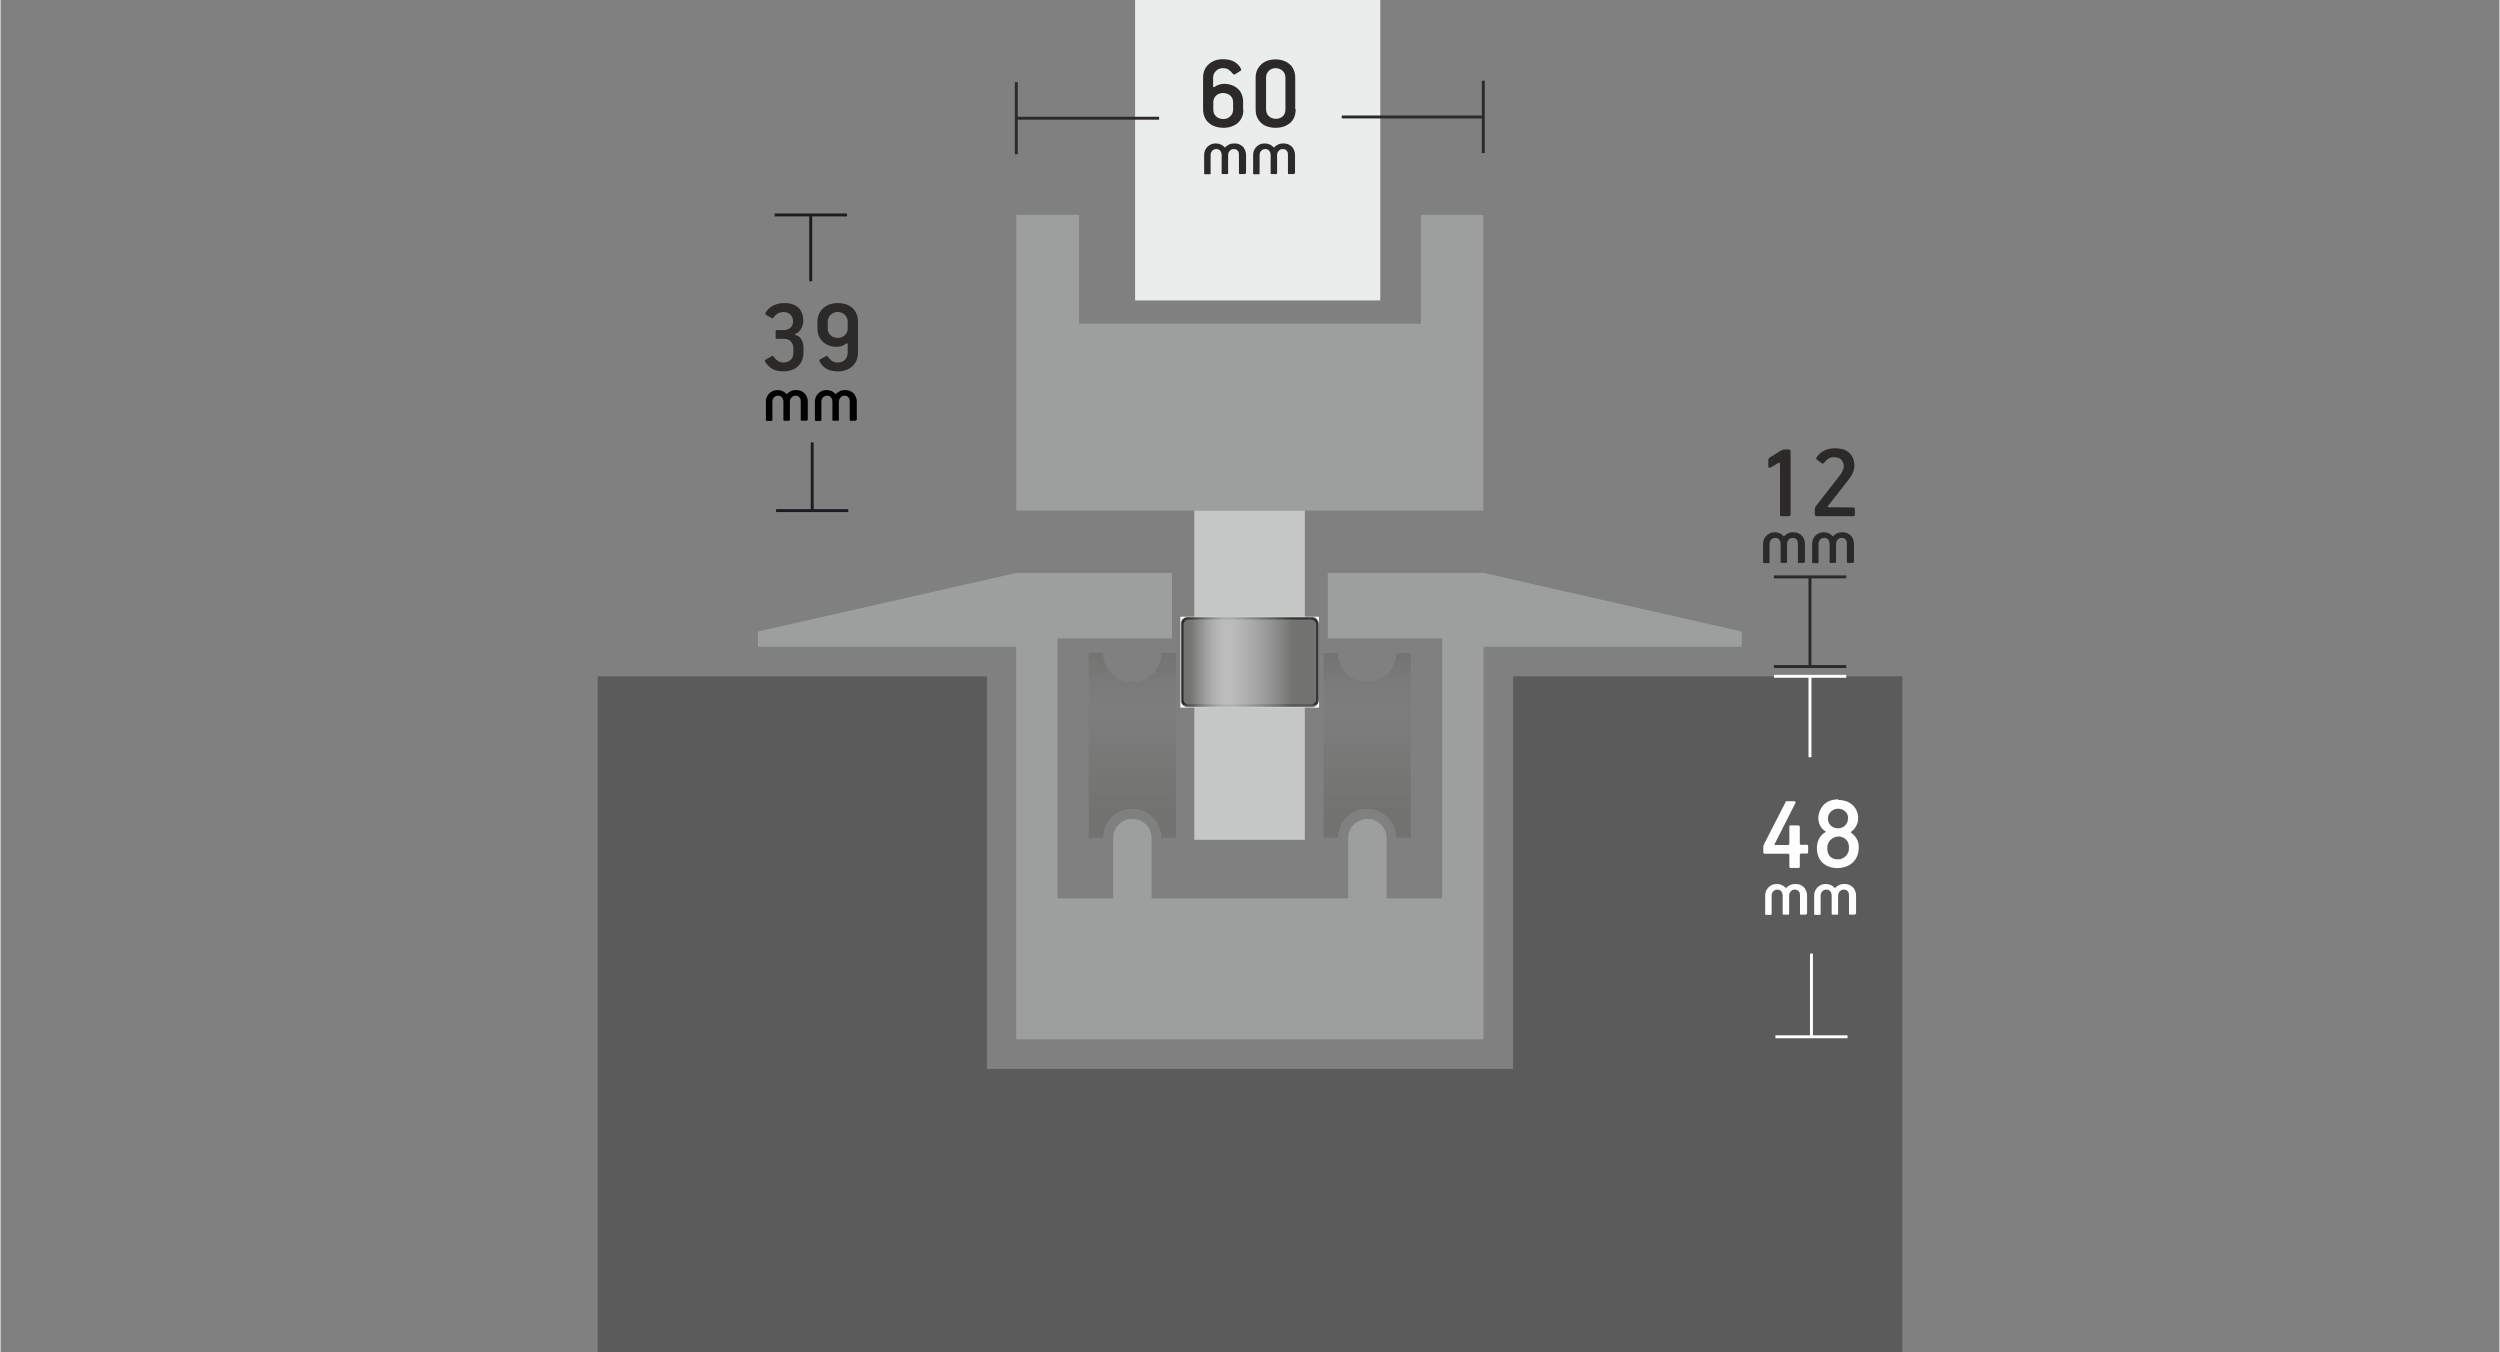 <?xml version="1.0" encoding="UTF-8"?>
<!DOCTYPE svg PUBLIC "-//W3C//DTD SVG 1.1//EN" "http://www.w3.org/Graphics/SVG/1.1/DTD/svg11.dtd">
<!-- Creator: CorelDRAW -->
<svg xmlns="http://www.w3.org/2000/svg" xml:space="preserve" width="758px" height="410px" version="1.1" style="shape-rendering:geometricPrecision; text-rendering:geometricPrecision; image-rendering:optimizeQuality; fill-rule:evenodd; clip-rule:evenodd"
viewBox="0 0 758 410.18"
 xmlns:xlink="http://www.w3.org/1999/xlink"
 xmlns:xodm="http://www.corel.com/coreldraw/odm/2003">
 <rect x="0" y="0" width="758" height="410.18" fill="#808080" stroke="none"/>
 <defs>
  <style type="text/css">
   <![CDATA[
    .str2 {stroke:#1F1C21;stroke-width:0.89;stroke-miterlimit:2.613}
    .str0 {stroke:#2B2A29;stroke-width:0.89;stroke-miterlimit:2.613}
    .str1 {stroke:#FEFEFE;stroke-width:0.89;stroke-miterlimit:2.613}
    .fil0 {fill:none}
    .fil9 {fill:none;fill-rule:nonzero}
    .fil1 {fill:#5B5B5B}
    .fil4 {fill:#727271}
    .fil3 {fill:#9D9E9E}
    .fil5 {fill:#C5C6C6}
    .fil2 {fill:#EBECEC}
    .fil12 {fill:#2B2A29;fill-rule:nonzero}
    .fil11 {fill:black;fill-rule:nonzero}
    .fil8 {fill:#2B2A29;fill-rule:nonzero}
    .fil10 {fill:#FEFEFE;fill-rule:nonzero}
    .fil7 {fill:url(#id16)}
    .fil6 {fill:url(#id17)}
   ]]>
  </style>
    <clipPath id="id0">
     <path d="M356.55 198.07l-4.49 0c0,4.87 -3.92,8.79 -8.79,8.79 -4.87,0 -8.79,-3.92 -8.79,-8.79l-4.49 0 0 56.09 4.49 0c0,-4.87 3.92,-8.79 8.79,-8.79 4.87,0 8.79,3.92 8.79,8.79l4.49 0 0 -56.09z"/>
    </clipPath>
      <mask id="id1">
  <linearGradient id="id2" gradientUnits="userSpaceOnUse" x1="341.64" y1="246.37" x2="341.64" y2="208.94">
   <stop offset="0" style="stop-opacity:1; stop-color:white"/>
   <stop offset="1" style="stop-opacity:0; stop-color:white"/>
  </linearGradient>
       <rect style="fill:url(#id2)" x="327.72" y="194.02" width="30.98" height="65.9"/>
      </mask>
      <mask id="id3">
  <linearGradient id="id4" gradientUnits="userSpaceOnUse" x1="341.64" y1="196.4" x2="341.64" y2="215.11">
   <stop offset="0" style="stop-opacity:1; stop-color:white"/>
   <stop offset="1" style="stop-opacity:0; stop-color:white"/>
  </linearGradient>
       <rect style="fill:url(#id4)" x="327.72" y="193.96" width="30.98" height="65.89"/>
      </mask>
    <clipPath id="id5">
     <path d="M427.82 198.07l-4.49 0c0,4.87 -3.92,8.79 -8.79,8.79 -4.87,0 -8.79,-3.92 -8.79,-8.79l-4.49 0 0 56.09 4.49 0c0,-4.87 3.92,-8.79 8.79,-8.79 4.87,0 8.79,3.92 8.79,8.79l4.49 0 0 -56.09z"/>
    </clipPath>
      <mask id="id6">
  <linearGradient id="id7" gradientUnits="userSpaceOnUse" x1="417.39" y1="246.37" x2="417.39" y2="208.94">
   <stop offset="0" style="stop-opacity:1; stop-color:white"/>
   <stop offset="1" style="stop-opacity:0; stop-color:white"/>
  </linearGradient>
       <rect style="fill:url(#id7)" x="398.99" y="194.02" width="30.98" height="65.9"/>
      </mask>
      <mask id="id8">
  <linearGradient id="id9" gradientUnits="userSpaceOnUse" x1="417.39" y1="196.4" x2="417.39" y2="215.11">
   <stop offset="0" style="stop-opacity:1; stop-color:white"/>
   <stop offset="1" style="stop-opacity:0; stop-color:white"/>
  </linearGradient>
       <rect style="fill:url(#id9)" x="398.99" y="193.96" width="30.98" height="65.89"/>
      </mask>
     <clipPath id="id10">
      <path d="M357.88 214.64l42.05 0 0 -27.57 -42.05 0 0 27.57z"/>
     </clipPath>
       <mask id="id11">
  <linearGradient id="id12" gradientUnits="userSpaceOnUse" x1="391.82" y1="196.18" x2="367.1" y2="196.18">
   <stop offset="0" style="stop-opacity:1; stop-color:white"/>
   <stop offset="1" style="stop-opacity:0; stop-color:white"/>
  </linearGradient>
        <rect style="fill:url(#id12)" x="357.94" y="187.07" width="41.99" height="27.5"/>
       </mask>
     <clipPath id="id13">
      <path d="M357.88 214.64l42.05 0 0 -27.57 -42.05 0 0 27.57z"/>
     </clipPath>
       <mask id="id14">
  <linearGradient id="id15" gradientUnits="userSpaceOnUse" x1="360.92" y1="196.18" x2="373.28" y2="196.18">
   <stop offset="0" style="stop-opacity:1; stop-color:white"/>
   <stop offset="1" style="stop-opacity:0; stop-color:white"/>
  </linearGradient>
        <rect style="fill:url(#id15)" x="357.94" y="187.07" width="41.99" height="27.5"/>
       </mask>
  <linearGradient id="id16" gradientUnits="userSpaceOnUse" x1="360.47" y1="196.05" x2="373.12" y2="196.05">
   <stop offset="0" style="stop-opacity:1; stop-color:white"/>
   <stop offset="1" style="stop-opacity:0; stop-color:white"/>
  </linearGradient>
  <linearGradient id="id17" gradientUnits="userSpaceOnUse" xlink:href="#id16" x1="392.09" y1="196.05" x2="366.8" y2="196.05">
  </linearGradient>
 </defs>
 <g id="LAYER_x0020_2">
  <rect class="fil0" y="1.96" width="758" height="406.26"/>
 </g>
 <g id="Layer_x0020_1">
  <polygon class="fil1" points="458.81,205.15 576.88,205.15 576.88,291.6 576.88,324.23 576.88,410.18 458.81,410.18 299.19,410.18 181.12,410.18 181.12,324.23 181.12,291.6 181.12,205.15 299.19,205.15 299.19,324.23 458.81,324.23 "/>
  <g id="_214423296">
   <rect class="fil2" x="344.15" width="74.37" height="91.13"/>
   <polygon class="fil3" points="308.11,65.2 327.14,65.2 327.14,98.21 430.86,98.21 430.86,65.2 449.77,65.2 449.77,154.88 402.53,154.88 355.28,154.88 308.11,154.88 "/>
   <g>
   </g>
   <g>
   </g>
   <g style="clip-path:url(#id0)">
    <g>
     <path class="fil4 str0" style="mask:url(#id1)" d="M358.26 257.2l0 -60.46c0,-1.26 -1.01,-2.28 -2.22,-2.28l-25.67 0c-1.2,0 -2.21,1.02 -2.21,2.28l0 60.46c0,1.26 1.01,2.28 2.21,2.28l25.67 0c1.21,0 2.22,-1.02 2.22,-2.28z"/>
     <path class="fil4 str0" style="mask:url(#id3)" d="M358.26 196.68l0 60.46c0,1.26 -1.01,2.27 -2.22,2.27l-25.67 0c-1.2,0 -2.21,-1.01 -2.21,-2.27l0 -60.46c0,-1.27 1.01,-2.28 2.21,-2.28l25.67 0c1.21,0 2.22,1.01 2.22,2.28z"/>
    </g>
   </g>
   <path class="fil0" d="M356.55 198.07l-4.49 0c0,4.87 -3.92,8.79 -8.79,8.79 -4.87,0 -8.79,-3.92 -8.79,-8.79l-4.49 0 0 56.09 4.49 0c0,-4.87 3.92,-8.79 8.79,-8.79 4.87,0 8.79,3.92 8.79,8.79l4.49 0 0 -56.09z"/>
   <path class="fil0" d="M356.55 198.07l-4.49 0c0,4.87 -3.92,8.79 -8.79,8.79 -4.87,0 -8.79,-3.92 -8.79,-8.79l-4.49 0 0 56.09 4.49 0c0,-4.87 3.92,-8.79 8.79,-8.79 4.87,0 8.79,3.92 8.79,8.79l4.49 0 0 -56.09z"/>
   <g>
   </g>
   <g>
   </g>
   <g style="clip-path:url(#id5)">
    <g>
     <path class="fil4 str0" style="mask:url(#id6)" d="M429.53 257.2l0 -60.46c0,-1.26 -1.01,-2.28 -2.21,-2.28l-25.68 0c-1.2,0 -2.21,1.02 -2.21,2.28l0 60.46c0,1.26 1.01,2.28 2.21,2.28l25.68 0c1.2,0 2.21,-1.02 2.21,-2.28z"/>
     <path class="fil4 str0" style="mask:url(#id8)" d="M429.53 196.68l0 60.46c0,1.26 -1.01,2.27 -2.21,2.27l-25.68 0c-1.2,0 -2.21,-1.01 -2.21,-2.27l0 -60.46c0,-1.27 1.01,-2.28 2.21,-2.28l25.68 0c1.2,0 2.21,1.01 2.21,2.28z"/>
    </g>
   </g>
   <path class="fil0" d="M427.82 198.07l-4.49 0c0,4.87 -3.92,8.79 -8.79,8.79 -4.87,0 -8.79,-3.92 -8.79,-8.79l-4.49 0 0 56.09 4.49 0c0,-4.87 3.92,-8.79 8.79,-8.79 4.87,0 8.79,3.92 8.79,8.79l4.49 0 0 -56.09z"/>
   <path class="fil0" d="M427.82 198.07l-4.49 0c0,4.87 -3.92,8.79 -8.79,8.79 -4.87,0 -8.79,-3.92 -8.79,-8.79l-4.49 0 0 56.09 4.49 0c0,-4.87 3.92,-8.79 8.79,-8.79 4.87,0 8.79,3.92 8.79,8.79l4.49 0 0 -56.09z"/>
   <path class="fil3" d="M414.6 248.41l-0.06 0c-3.16,0 -5.75,2.59 -5.75,5.75l0 18.34 -6.2 0 -10.06 0 -1.2 0 -24.73 0 -1.2 0 -10.05 0 -6.2 0 0 -18.34c0,-3.16 -2.59,-5.75 -5.76,-5.75l-0.06 0 -0.06 0c-3.17,0 -5.76,2.59 -5.76,5.75l0 18.34 -16.88 0 0 -78.86 34.71 0 0 -19.85 -47.24 0 -78.35 17.77 0 4.61 78.35 0 0 109.22 0 9.87 47.24 0 47.25 0 47.24 0 0 -9.87 0 -109.22 78.35 0 0 -4.61 -78.35 -17.77 -47.24 0 0 19.85 34.71 0 0 78.86 -16.88 0 0 -18.34c0,-3.16 -2.59,-5.75 -5.76,-5.75l-0.06 0 0 0z"/>
   <rect class="fil5" x="362.11" y="154.88" width="33.52" height="99.86"/>
   <g>
    <polygon class="fil6" points="357.88,214.64 399.93,214.64 399.93,187.07 357.88,187.07 "/>
    <g style="clip-path:url(#id10)">
     <g>
      <path id="_1" class="fil4 str0" style="mask:url(#id11)" d="M397.53 187.51l-37.19 0c-1.07,0 -1.96,0.88 -1.96,1.96l0 22.7c0,1.08 0.89,1.96 1.96,1.96l37.19 0c1.07,0 1.96,-0.88 1.96,-1.96l0 -22.7c0,-1.08 -0.89,-1.96 -1.96,-1.96z"/>
     </g>
    </g>
    <polygon class="fil0" points="357.88,214.64 399.93,214.64 399.93,187.07 357.88,187.07 "/>
    <polygon class="fil7" points="357.88,214.64 399.93,214.64 399.93,187.07 357.88,187.07 "/>
    <g style="clip-path:url(#id13)">
     <g>
      <path id="_1_0" class="fil4 str0" style="mask:url(#id14)" d="M360.34 187.51l37.19 0c1.08,0 1.96,0.88 1.96,1.96l0 22.7c0,1.08 -0.88,1.96 -1.96,1.96l-37.19 0c-1.07,0 -1.96,-0.88 -1.96,-1.96l0 -22.7c0,-1.08 0.89,-1.96 1.96,-1.96z"/>
     </g>
    </g>
    <polygon class="fil0" points="357.88,214.64 399.93,214.64 399.93,187.07 357.88,187.07 "/>
   </g>
  </g>
  <g id="_1758090597392">
   <line class="fil0 str0" x1="548.86" y1="202.18" x2="548.86" y2= "181.69" />
   <line id="_1_1" class="fil0 str0" x1="537.92" y1="202.18" x2="559.87" y2= "202.18" />
  </g>
  <g id="_1758090598208">
   <line class="fil0 str0" x1="548.86" y1="174.99" x2="548.86" y2= "181.69" />
   <line id="_1_0_2" class="fil0 str0" x1="559.87" y1="174.99" x2="537.92" y2= "174.99" />
  </g>
  <g id="_3563786112">
   <path class="fil8" d="M542.92 156.14c0,0.25 -0.13,0.44 -0.44,0.44l-2.28 0c-0.25,0 -0.44,-0.12 -0.44,-0.38l0 -15.49c0,-0.38 -0.19,-0.44 -0.51,-0.25l-2.15 1.26c-0.25,0.13 -0.44,0.19 -0.63,0.19 -0.19,-0.06 -0.25,-0.19 -0.25,-0.44l0 -1.77c0,-0.19 0,-0.32 0.06,-0.51 0.06,-0.12 0.13,-0.25 0.32,-0.38l3.47 -2.15c0.32,-0.19 0.64,-0.31 0.95,-0.31l1.39 0c0.38,0 0.57,0.19 0.57,0.5l0 19.29 -0.06 0z"/>
   <path id="_1_1_3" class="fil8" d="M562.46 156.14c0,0.25 -0.13,0.44 -0.38,0.44l-11.19 0c-0.38,0 -0.57,-0.19 -0.57,-0.57l0 -1.2c0,-0.25 0,-0.5 0.06,-0.69 0.07,-0.19 0.19,-0.45 0.38,-0.76l7.02 -8.98c0.32,-0.38 0.63,-0.82 0.89,-1.39 0.31,-0.51 0.44,-1.01 0.44,-1.52 0,-0.76 -0.25,-1.46 -0.7,-1.96 -0.44,-0.51 -1.26,-0.82 -2.33,-0.82 -0.64,0 -1.21,0.12 -1.65,0.44 -0.44,0.32 -0.82,0.63 -1.14,1.07 -0.12,0.19 -0.25,0.32 -0.38,0.38 -0.12,0.07 -0.31,0.07 -0.5,-0.06l-1.33 -1.01c-0.19,-0.13 -0.32,-0.25 -0.32,-0.38 0,-0.13 0,-0.25 0.13,-0.44 0.63,-0.95 1.45,-1.65 2.47,-2.09 1.01,-0.44 2.02,-0.63 3.16,-0.63 0.82,0 1.58,0.12 2.34,0.31 0.69,0.19 1.32,0.57 1.83,1.01 0.51,0.45 0.95,1.02 1.2,1.71 0.32,0.7 0.44,1.46 0.44,2.34 0,0.44 -0.06,0.82 -0.19,1.27 -0.12,0.44 -0.31,0.82 -0.5,1.2 -0.19,0.38 -0.38,0.76 -0.63,1.07 -0.26,0.32 -0.45,0.64 -0.64,0.89l-6.01 7.65c-0.19,0.25 -0.12,0.44 0.19,0.44l7.53 0.07c0.25,0 0.38,0.12 0.38,0.38l0 1.89 0 -0.06z"/>
   <path class="fil8" d="M547.16 170.5c0,0.19 -0.07,0.25 -0.26,0.25l-1.45 0c-0.19,0 -0.25,-0.07 -0.25,-0.25l0 -5.57c0,-0.25 -0.07,-0.44 -0.07,-0.69 -0.06,-0.26 -0.19,-0.45 -0.31,-0.57 -0.13,-0.19 -0.32,-0.32 -0.51,-0.38 -0.19,-0.13 -0.44,-0.13 -0.76,-0.13 -0.25,0 -0.44,0.06 -0.63,0.13 -0.19,0.12 -0.38,0.25 -0.51,0.38 -0.13,0.19 -0.25,0.38 -0.38,0.57 -0.06,0.19 -0.12,0.44 -0.12,0.69l0 5.57c0,0.19 -0.07,0.25 -0.26,0.25l-1.45 0c-0.19,0 -0.25,-0.07 -0.25,-0.25l0 -5.57c0,-0.25 -0.07,-0.44 -0.13,-0.69 -0.06,-0.26 -0.19,-0.45 -0.32,-0.57 -0.12,-0.19 -0.31,-0.32 -0.5,-0.38 -0.19,-0.13 -0.45,-0.13 -0.7,-0.13 -0.5,0 -0.95,0.19 -1.26,0.57 -0.32,0.38 -0.45,0.76 -0.45,1.26l0 5.57c0,0.19 -0.06,0.25 -0.25,0.25l-1.45 0c-0.19,0 -0.26,-0.06 -0.26,-0.25l0 -5.57c0,-0.5 0.07,-0.94 0.26,-1.39 0.19,-0.44 0.44,-0.82 0.76,-1.13 0.31,-0.32 0.69,-0.57 1.13,-0.76 0.45,-0.19 0.95,-0.26 1.46,-0.26 0.51,0 1.01,0.13 1.45,0.32 0.45,0.19 0.83,0.51 1.14,0.82 0.13,0.13 0.19,0.13 0.25,0 0.26,-0.31 0.64,-0.57 1.14,-0.82 0.51,-0.25 1.01,-0.32 1.58,-0.32 0.57,0 1.01,0.07 1.46,0.26 0.44,0.19 0.82,0.44 1.14,0.76 0.31,0.31 0.5,0.69 0.69,1.13 0.19,0.45 0.25,0.89 0.25,1.39l0 5.57 -0.18 -0.06z"/>
   <path id="_1_2" class="fil8" d="M562.02 170.5c0,0.19 -0.07,0.25 -0.25,0.25l-1.46 0c-0.19,0 -0.25,-0.07 -0.25,-0.25l0 -5.57c0,-0.25 -0.07,-0.44 -0.07,-0.69 -0.06,-0.26 -0.19,-0.45 -0.31,-0.57 -0.13,-0.19 -0.32,-0.32 -0.51,-0.38 -0.19,-0.13 -0.44,-0.13 -0.76,-0.13 -0.25,0 -0.44,0.06 -0.63,0.13 -0.19,0.12 -0.38,0.25 -0.51,0.38 -0.12,0.19 -0.25,0.38 -0.38,0.57 -0.06,0.19 -0.12,0.44 -0.12,0.69l0 5.57c0,0.19 -0.07,0.25 -0.25,0.25l-1.46 0c-0.19,0 -0.25,-0.07 -0.25,-0.25l0 -5.57c0,-0.25 -0.07,-0.44 -0.13,-0.69 -0.06,-0.26 -0.19,-0.45 -0.31,-0.57 -0.13,-0.19 -0.32,-0.32 -0.51,-0.38 -0.19,-0.13 -0.44,-0.13 -0.7,-0.13 -0.5,0 -0.95,0.19 -1.26,0.57 -0.32,0.38 -0.44,0.76 -0.44,1.26l0 5.57c0,0.19 -0.07,0.25 -0.26,0.25l-1.45 0c-0.19,0 -0.25,-0.06 -0.25,-0.25l0 -5.57c0,-0.5 0.06,-0.94 0.25,-1.39 0.19,-0.44 0.44,-0.82 0.76,-1.13 0.32,-0.32 0.69,-0.57 1.14,-0.76 0.44,-0.19 0.95,-0.26 1.45,-0.26 0.51,0 1.01,0.13 1.46,0.32 0.44,0.19 0.82,0.51 1.13,0.82 0.13,0.13 0.19,0.13 0.26,0 0.25,-0.31 0.63,-0.57 1.13,-0.82 0.51,-0.25 1.02,-0.32 1.59,-0.32 0.56,0 1.01,0.07 1.45,0.26 0.44,0.19 0.82,0.44 1.14,0.76 0.31,0.31 0.5,0.69 0.69,1.13 0.19,0.45 0.26,0.89 0.26,1.39l0 5.57 -0.19 -0.06z"/>
  </g>
  <g id="_1758090599744">
   <line class="fil9 str1" x1="549.31" y1="314.49" x2="549.31" y2= "289.26" />
   <line id="_1_3" class="fil9 str1" x1="538.37" y1="314.49" x2="560.25" y2= "314.49" />
  </g>
  <g id="_1758090600608">
   <line class="fil9 str1" x1="548.86" y1="205.15" x2="548.86" y2= "229.69" />
   <line id="_1_4" class="fil9 str1" x1="559.87" y1="205.15" x2="537.92" y2= "205.15" />
  </g>
  <path class="fil10" d="M541.34 243.29c0.12,-0.19 0.25,-0.26 0.5,-0.26l2.22 0c0.19,0 0.31,0.07 0.38,0.19 0.06,0.13 0.06,0.26 0,0.38l-6.26 12.33c-0.07,0.07 -0.07,0.13 -0.07,0.26 0,0.06 0.07,0.12 0.26,0.12l3.85 0c0.19,0 0.26,-0.06 0.32,-0.19 0.06,-0.12 0.06,-0.19 0.06,-0.31l0 -5.06c0,-0.25 0.13,-0.38 0.38,-0.38l2.34 0c0.13,0 0.26,0.06 0.32,0.13 0.06,0.06 0.13,0.19 0.13,0.25l0 4.99c0,0.19 0,0.32 0.06,0.38 0.06,0.07 0.13,0.13 0.32,0.13l1.77 0c0.25,0 0.38,0.13 0.38,0.38l0 1.9c0,0.25 -0.13,0.38 -0.38,0.38l-1.71 0c-0.13,0 -0.25,0.06 -0.32,0.12 -0.06,0.07 -0.12,0.19 -0.12,0.38l0 3.48c0,0.25 -0.13,0.38 -0.38,0.38l-2.41 0c-0.25,0 -0.38,-0.13 -0.38,-0.38l0 -3.48c0,-0.32 -0.12,-0.44 -0.44,-0.44l-7.02 0c-0.12,0 -0.19,-0.07 -0.31,-0.13 -0.13,-0.06 -0.13,-0.19 -0.13,-0.38l0 -1.14c0,-0.37 0,-0.63 0.06,-0.82 0.07,-0.19 0.13,-0.38 0.26,-0.63l6.45 -12.58 -0.13 0z"/>
  <path id="_1_5" class="fil10" d="M557.4 242.65c0.82,0 1.65,0.13 2.4,0.38 0.76,0.26 1.4,0.64 1.97,1.14 0.56,0.51 0.94,1.08 1.26,1.77 0.32,0.7 0.44,1.46 0.44,2.34 0,0.76 -0.19,1.46 -0.57,2.21 -0.38,0.7 -0.82,1.33 -1.45,1.71 -0.19,0.19 -0.19,0.32 -0.06,0.44 0.63,0.45 1.2,1.02 1.64,1.78 0.44,0.75 0.63,1.64 0.63,2.59 0,1.01 -0.19,1.96 -0.5,2.72 -0.32,0.76 -0.83,1.45 -1.39,1.96 -0.57,0.5 -1.27,0.95 -2.03,1.2 -0.76,0.25 -1.64,0.44 -2.46,0.44 -0.89,0 -1.71,-0.12 -2.47,-0.38 -0.76,-0.25 -1.45,-0.63 -2.02,-1.13 -0.57,-0.51 -1.02,-1.14 -1.33,-1.9 -0.32,-0.76 -0.51,-1.65 -0.51,-2.72 0,-1.01 0.25,-1.96 0.7,-2.85 0.44,-0.82 1.07,-1.45 1.83,-1.89 0.19,-0.13 0.19,-0.19 0.06,-0.32 -0.38,-0.19 -0.69,-0.44 -0.95,-0.76 -0.25,-0.32 -0.5,-0.63 -0.69,-1.01 -0.19,-0.38 -0.32,-0.76 -0.38,-1.14 -0.13,-0.38 -0.13,-0.76 -0.13,-1.08 0,-0.82 0.19,-1.64 0.51,-2.33 0.32,-0.7 0.76,-1.33 1.26,-1.84 0.57,-0.5 1.21,-0.88 1.9,-1.14 0.76,-0.25 1.52,-0.38 2.41,-0.38l-0.07 0.19zm3.04 5.63c0,-0.82 -0.26,-1.52 -0.82,-2.08 -0.57,-0.57 -1.27,-0.89 -2.22,-0.89 -0.88,0 -1.58,0.32 -2.21,0.89 -0.57,0.56 -0.89,1.26 -0.89,2.14 0,0.76 0.26,1.46 0.82,2.03 0.57,0.57 1.33,0.88 2.22,0.88 0.82,0 1.58,-0.25 2.15,-0.82 0.57,-0.57 0.88,-1.26 0.88,-2.09l0.07 -0.06zm-3.04 5.5c-0.44,0 -0.82,0.07 -1.2,0.26 -0.38,0.19 -0.76,0.38 -1.08,0.69 -0.31,0.32 -0.57,0.7 -0.76,1.14 -0.19,0.44 -0.25,0.95 -0.25,1.45 0,1.14 0.32,1.97 0.89,2.53 0.63,0.57 1.39,0.83 2.34,0.83 0.44,0 0.88,-0.07 1.26,-0.26 0.38,-0.19 0.76,-0.38 1.08,-0.69 0.31,-0.32 0.57,-0.7 0.76,-1.14 0.19,-0.44 0.25,-0.95 0.25,-1.52 0,-1.07 -0.32,-1.9 -0.95,-2.46 -0.63,-0.57 -1.39,-0.89 -2.34,-0.89l0 0.06z"/>
  <path class="fil10" d="M547.79 277.18c0,0.19 -0.07,0.26 -0.25,0.26l-1.46 0c-0.19,0 -0.25,-0.07 -0.25,-0.26l0 -5.56c0,-0.26 -0.06,-0.45 -0.06,-0.7 -0.07,-0.25 -0.19,-0.44 -0.32,-0.57 -0.13,-0.19 -0.32,-0.31 -0.51,-0.38 -0.19,-0.12 -0.44,-0.12 -0.76,-0.12 -0.25,0 -0.44,0.06 -0.63,0.12 -0.19,0.13 -0.38,0.26 -0.51,0.38 -0.12,0.19 -0.25,0.38 -0.38,0.57 -0.06,0.19 -0.12,0.44 -0.12,0.7l0 5.56c0,0.19 -0.07,0.26 -0.25,0.26l-1.46 0c-0.19,0 -0.25,-0.07 -0.25,-0.26l0 -5.56c0,-0.26 -0.06,-0.45 -0.13,-0.7 -0.06,-0.25 -0.19,-0.44 -0.31,-0.57 -0.13,-0.19 -0.32,-0.31 -0.51,-0.38 -0.19,-0.12 -0.44,-0.12 -0.7,-0.12 -0.5,0 -0.94,0.19 -1.26,0.57 -0.32,0.38 -0.44,0.76 -0.44,1.26l0 5.57c0,0.19 -0.07,0.25 -0.26,0.25l-1.45 0c-0.19,0 -0.25,-0.06 -0.25,-0.25l0 -5.57c0,-0.51 0.06,-0.95 0.25,-1.39 0.19,-0.44 0.44,-0.82 0.76,-1.14 0.32,-0.31 0.69,-0.57 1.14,-0.76 0.44,-0.19 0.95,-0.25 1.45,-0.25 0.51,0 1.01,0.13 1.46,0.32 0.44,0.19 0.82,0.5 1.13,0.82 0.13,0.13 0.19,0.13 0.26,0 0.25,-0.32 0.63,-0.57 1.14,-0.82 0.5,-0.26 1.01,-0.32 1.58,-0.32 0.56,0 1.01,0.06 1.45,0.25 0.44,0.19 0.82,0.45 1.14,0.76 0.31,0.32 0.5,0.7 0.69,1.14 0.19,0.44 0.26,0.89 0.26,1.39l0 5.57 -0.19 -0.07z"/>
  <path id="_1_6" class="fil10" d="M562.65 277.18c0,0.19 -0.06,0.26 -0.25,0.26l-1.46 0c-0.19,0 -0.25,-0.07 -0.25,-0.26l0 -5.56c0,-0.26 -0.06,-0.45 -0.06,-0.7 -0.07,-0.25 -0.19,-0.44 -0.32,-0.57 -0.13,-0.19 -0.32,-0.31 -0.51,-0.38 -0.19,-0.12 -0.44,-0.12 -0.75,-0.12 -0.26,0 -0.45,0.06 -0.64,0.12 -0.19,0.13 -0.38,0.26 -0.5,0.38 -0.13,0.19 -0.26,0.38 -0.38,0.57 -0.07,0.19 -0.13,0.44 -0.13,0.7l0 5.56c0,0.19 -0.06,0.26 -0.25,0.26l-1.46 0c-0.19,0 -0.25,-0.07 -0.25,-0.26l0 -5.56c0,-0.26 -0.06,-0.45 -0.13,-0.7 -0.06,-0.25 -0.19,-0.44 -0.31,-0.57 -0.13,-0.19 -0.32,-0.31 -0.51,-0.38 -0.19,-0.12 -0.44,-0.12 -0.69,-0.12 -0.51,0 -0.95,0.19 -1.27,0.57 -0.31,0.38 -0.44,0.76 -0.44,1.26l0 5.57c0,0.19 -0.06,0.25 -0.25,0.25l-1.46 0c-0.19,0 -0.25,-0.06 -0.25,-0.25l0 -5.57c0,-0.51 0.06,-0.95 0.25,-1.39 0.19,-0.44 0.45,-0.82 0.76,-1.14 0.32,-0.31 0.7,-0.57 1.14,-0.76 0.44,-0.19 0.95,-0.25 1.45,-0.25 0.51,0 1.02,0.13 1.46,0.32 0.44,0.19 0.82,0.5 1.14,0.82 0.12,0.13 0.19,0.13 0.25,0 0.25,-0.32 0.63,-0.57 1.14,-0.82 0.5,-0.26 1.01,-0.32 1.58,-0.32 0.57,0 1.01,0.06 1.45,0.25 0.45,0.19 0.82,0.45 1.14,0.76 0.32,0.32 0.51,0.7 0.7,1.14 0.19,0.44 0.25,0.89 0.25,1.39l0 5.57 -0.19 -0.07z"/>
  <g id="_1758090602864">
   <line class="fil9 str2" x1="246.2" y1="154.88" x2="246.2" y2= "134.2" />
   <line id="_1_7" class="fil9 str2" x1="235.25" y1="154.88" x2="257.14" y2= "154.88" />
  </g>
  <g id="_1758090604976">
   <line class="fil9 str2" x1="245.75" y1="65.2" x2="245.75" y2= "85.31" />
   <line id="_1_8" class="fil9 str2" x1="256.76" y1="65.2" x2="234.81" y2= "65.2" />
  </g>
  <g id="_1758090604736">
   <path class="fil11" d="M244.68 127.37c0,0.19 -0.07,0.25 -0.26,0.25l-1.45 0c-0.19,0 -0.25,-0.07 -0.25,-0.25l0 -5.57c0,-0.25 -0.07,-0.44 -0.07,-0.69 -0.06,-0.26 -0.19,-0.45 -0.31,-0.57 -0.13,-0.19 -0.32,-0.32 -0.51,-0.38 -0.19,-0.13 -0.44,-0.13 -0.76,-0.13 -0.25,0 -0.44,0.06 -0.63,0.13 -0.19,0.12 -0.38,0.25 -0.51,0.38 -0.12,0.19 -0.25,0.38 -0.38,0.57 -0.06,0.19 -0.12,0.44 -0.12,0.69l0 5.57c0,0.19 -0.07,0.25 -0.26,0.25l-1.45 0c-0.19,0 -0.25,-0.07 -0.25,-0.25l0 -5.57c0,-0.25 -0.07,-0.44 -0.13,-0.69 -0.06,-0.26 -0.19,-0.45 -0.32,-0.57 -0.12,-0.19 -0.31,-0.32 -0.5,-0.38 -0.19,-0.13 -0.44,-0.13 -0.7,-0.13 -0.5,0 -0.95,0.19 -1.26,0.57 -0.32,0.38 -0.44,0.76 -0.44,1.26l0 5.57c0,0.19 -0.07,0.25 -0.26,0.25l-1.45 0c-0.19,0 -0.25,-0.06 -0.25,-0.25l0 -5.57c0,-0.5 0.06,-0.94 0.25,-1.39 0.19,-0.44 0.44,-0.82 0.76,-1.13 0.31,-0.32 0.69,-0.57 1.14,-0.76 0.44,-0.19 0.94,-0.26 1.45,-0.26 0.51,0 1.01,0.13 1.45,0.32 0.45,0.19 0.83,0.51 1.14,0.82 0.13,0.13 0.19,0.13 0.26,0 0.25,-0.31 0.63,-0.57 1.13,-0.82 0.51,-0.25 1.02,-0.32 1.58,-0.32 0.57,0 1.02,0.07 1.46,0.26 0.44,0.19 0.82,0.44 1.14,0.76 0.31,0.31 0.5,0.69 0.69,1.13 0.19,0.45 0.25,0.89 0.25,1.39l0 5.57 -0.18 -0.06z"/>
   <path id="_1_10" class="fil11" d="M259.54 127.37c0,0.19 -0.06,0.25 -0.25,0.25l-1.46 0c-0.19,0 -0.25,-0.07 -0.25,-0.25l0 -5.57c0,-0.25 -0.06,-0.44 -0.06,-0.69 -0.07,-0.26 -0.19,-0.45 -0.32,-0.57 -0.13,-0.19 -0.32,-0.32 -0.51,-0.38 -0.19,-0.13 -0.44,-0.13 -0.76,-0.13 -0.25,0 -0.44,0.06 -0.63,0.13 -0.19,0.12 -0.38,0.25 -0.51,0.38 -0.12,0.19 -0.25,0.38 -0.37,0.57 -0.07,0.19 -0.13,0.44 -0.13,0.69l0 5.57c0,0.19 -0.06,0.25 -0.25,0.25l-1.46 0c-0.19,0 -0.25,-0.07 -0.25,-0.25l0 -5.57c0,-0.25 -0.06,-0.44 -0.13,-0.69 -0.06,-0.26 -0.19,-0.45 -0.31,-0.57 -0.13,-0.19 -0.32,-0.32 -0.51,-0.38 -0.19,-0.13 -0.44,-0.13 -0.7,-0.13 -0.5,0 -0.94,0.19 -1.26,0.57 -0.32,0.38 -0.44,0.76 -0.44,1.26l0 5.57c0,0.19 -0.07,0.25 -0.25,0.25l-1.46 0c-0.19,0 -0.25,-0.06 -0.25,-0.25l0 -5.57c0,-0.5 0.06,-0.94 0.25,-1.39 0.19,-0.44 0.44,-0.82 0.76,-1.13 0.32,-0.32 0.7,-0.57 1.14,-0.76 0.44,-0.19 0.95,-0.26 1.45,-0.26 0.51,0 1.01,0.13 1.46,0.32 0.44,0.19 0.82,0.51 1.13,0.82 0.13,0.13 0.19,0.13 0.26,0 0.25,-0.31 0.63,-0.57 1.14,-0.82 0.5,-0.25 1.01,-0.32 1.58,-0.32 0.57,0 1.01,0.07 1.45,0.26 0.44,0.19 0.82,0.44 1.14,0.76 0.32,0.31 0.51,0.69 0.69,1.13 0.19,0.45 0.26,0.89 0.26,1.39l0 5.57 -0.19 -0.06z"/>
  </g>
  <g id="_1758090606656">
   <line class="fil9 str0" x1="308.11" y1="35.86" x2="351.43" y2= "35.86" />
   <line id="_1_11" class="fil9 str0" x1="308.11" y1="24.92" x2="308.11" y2= "46.8" />
  </g>
  <g id="_1758090607856">
   <line class="fil9 str0" x1="449.77" y1="35.48" x2="406.83" y2= "35.48" />
   <line id="_1_12" class="fil9 str0" x1="449.77" y1="46.42" x2="449.77" y2= "24.47" />
  </g>
  <path class="fil8" d="M376.98 33.26c0,0.89 -0.13,1.71 -0.45,2.34 -0.31,0.7 -0.76,1.27 -1.26,1.71 -0.57,0.51 -1.2,0.82 -1.9,1.08 -0.76,0.25 -1.52,0.38 -2.4,0.38 -0.89,0 -1.71,-0.13 -2.47,-0.38 -0.76,-0.26 -1.39,-0.57 -1.96,-1.08 -0.57,-0.44 -0.95,-1.01 -1.26,-1.71 -0.32,-0.69 -0.51,-1.45 -0.51,-2.4l0 -9.61c0,-0.89 0.13,-1.65 0.44,-2.34 0.32,-0.7 0.7,-1.27 1.27,-1.77 0.5,-0.51 1.2,-0.82 1.89,-1.14 0.76,-0.25 1.52,-0.38 2.41,-0.38 0.69,0 1.33,0.06 1.9,0.19 0.63,0.13 1.13,0.32 1.64,0.63 0.89,0.57 1.58,1.27 1.96,2.15 0.13,0.26 0.06,0.45 -0.19,0.57l-1.58 1.01c-0.19,0.13 -0.32,0.13 -0.44,0.07 -0.13,-0.07 -0.26,-0.19 -0.32,-0.25 -0.38,-0.51 -0.76,-0.89 -1.26,-1.21 -0.45,-0.31 -1.01,-0.44 -1.71,-0.44 -0.82,0 -1.52,0.25 -2.09,0.82 -0.57,0.57 -0.88,1.2 -0.88,2.09l0 2.53c0,0.19 0.06,0.32 0.12,0.32 0.13,0.06 0.19,0 0.32,-0.07 0.38,-0.31 0.82,-0.5 1.33,-0.69 0.5,-0.13 1.01,-0.26 1.45,-0.26 1.77,0 3.16,0.51 4.24,1.46 1.07,0.95 1.64,2.34 1.64,3.98l0 2.28 0.07 0.12zm-3.1 -2.21c0,-0.88 -0.32,-1.58 -0.89,-2.09 -0.63,-0.5 -1.33,-0.75 -2.15,-0.75 -0.82,0 -1.52,0.25 -2.08,0.75 -0.57,0.51 -0.89,1.21 -0.89,2.03l0 2.27c0,0.89 0.32,1.58 0.89,2.09 0.63,0.51 1.32,0.76 2.14,0.76 0.83,0 1.52,-0.25 2.09,-0.82 0.57,-0.51 0.89,-1.2 0.89,-2.03l0 -2.21z"/>
  <path id="_1_13" class="fil8" d="M392.85 33.14c0,1.83 -0.57,3.22 -1.71,4.17 -1.14,0.95 -2.59,1.46 -4.36,1.46 -0.89,0 -1.71,-0.13 -2.47,-0.38 -0.76,-0.26 -1.39,-0.57 -1.89,-1.08 -0.51,-0.44 -0.95,-1.07 -1.27,-1.77 -0.32,-0.7 -0.44,-1.52 -0.44,-2.47l0 -9.42c0,-0.89 0.12,-1.64 0.44,-2.34 0.32,-0.69 0.7,-1.26 1.27,-1.77 0.5,-0.51 1.2,-0.89 1.89,-1.14 0.76,-0.25 1.52,-0.38 2.41,-0.38 0.88,0 1.7,0.13 2.4,0.38 0.76,0.25 1.39,0.63 1.9,1.08 0.57,0.44 0.95,1.07 1.26,1.77 0.32,0.69 0.44,1.52 0.44,2.4l0 9.42 0.13 0.07zm-3.1 -9.49c0,-0.88 -0.25,-1.58 -0.82,-2.15 -0.57,-0.5 -1.26,-0.82 -2.09,-0.82 -0.88,0 -1.58,0.25 -2.15,0.82 -0.57,0.57 -0.82,1.27 -0.82,2.09l0 9.48c0,0.89 0.25,1.59 0.82,2.15 0.57,0.51 1.27,0.83 2.09,0.83 0.89,0 1.58,-0.26 2.15,-0.76 0.57,-0.51 0.82,-1.27 0.82,-2.15l0 -9.49z"/>
  <path class="fil8" d="M377.61 52.55c0,0.19 -0.06,0.26 -0.25,0.26l-1.46 0c-0.19,0 -0.25,-0.07 -0.25,-0.26l0 -5.56c0,-0.25 -0.06,-0.44 -0.06,-0.7 -0.07,-0.25 -0.19,-0.44 -0.32,-0.57 -0.13,-0.19 -0.32,-0.31 -0.51,-0.38 -0.19,-0.12 -0.44,-0.12 -0.76,-0.12 -0.25,0 -0.44,0.06 -0.63,0.12 -0.19,0.13 -0.38,0.26 -0.51,0.38 -0.12,0.19 -0.25,0.38 -0.37,0.57 -0.07,0.19 -0.13,0.45 -0.13,0.7l0 5.56c0,0.19 -0.06,0.26 -0.25,0.26l-1.46 0c-0.19,0 -0.25,-0.07 -0.25,-0.26l0 -5.56c0,-0.25 -0.06,-0.44 -0.13,-0.7 -0.06,-0.25 -0.19,-0.44 -0.31,-0.57 -0.13,-0.19 -0.32,-0.31 -0.51,-0.38 -0.19,-0.12 -0.44,-0.12 -0.69,-0.12 -0.51,0 -0.95,0.19 -1.27,0.57 -0.32,0.38 -0.44,0.76 -0.44,1.26l0 5.57c0,0.19 -0.07,0.25 -0.25,0.25l-1.46 0c-0.19,0 -0.25,-0.06 -0.25,-0.25l0 -5.57c0,-0.5 0.06,-0.95 0.25,-1.39 0.19,-0.44 0.44,-0.82 0.76,-1.14 0.32,-0.31 0.7,-0.57 1.14,-0.76 0.44,-0.19 0.95,-0.25 1.45,-0.25 0.51,0 1.01,0.13 1.46,0.32 0.44,0.19 0.82,0.5 1.13,0.82 0.13,0.13 0.2,0.13 0.26,0 0.25,-0.32 0.63,-0.57 1.14,-0.82 0.5,-0.26 1.01,-0.32 1.58,-0.32 0.57,0 1.01,0.06 1.45,0.25 0.44,0.19 0.82,0.45 1.14,0.76 0.32,0.32 0.51,0.7 0.69,1.14 0.19,0.44 0.26,0.89 0.26,1.39l0 5.57 -0.19 -0.07z"/>
  <path id="_1_14" class="fil8" d="M392.47 52.55c0,0.19 -0.06,0.26 -0.25,0.26l-1.46 0c-0.19,0 -0.25,-0.07 -0.25,-0.26l0 -5.56c0,-0.25 -0.06,-0.44 -0.06,-0.7 -0.07,-0.25 -0.19,-0.44 -0.32,-0.57 -0.13,-0.19 -0.32,-0.31 -0.51,-0.38 -0.19,-0.12 -0.44,-0.12 -0.76,-0.12 -0.25,0 -0.44,0.06 -0.63,0.12 -0.19,0.13 -0.38,0.26 -0.5,0.38 -0.13,0.19 -0.26,0.38 -0.38,0.57 -0.07,0.19 -0.13,0.45 -0.13,0.7l0 5.56c0,0.19 -0.06,0.26 -0.25,0.26l-1.46 0c-0.19,0 -0.25,-0.07 -0.25,-0.26l0 -5.56c0,-0.25 -0.06,-0.44 -0.13,-0.7 -0.06,-0.25 -0.19,-0.44 -0.31,-0.57 -0.13,-0.19 -0.32,-0.31 -0.51,-0.38 -0.19,-0.12 -0.44,-0.12 -0.69,-0.12 -0.51,0 -0.95,0.19 -1.27,0.57 -0.31,0.38 -0.44,0.76 -0.44,1.26l0 5.57c0,0.19 -0.06,0.25 -0.25,0.25l-1.46 0c-0.19,0 -0.25,-0.06 -0.25,-0.25l0 -5.57c0,-0.5 0.06,-0.95 0.25,-1.39 0.19,-0.44 0.44,-0.82 0.76,-1.14 0.32,-0.31 0.7,-0.57 1.14,-0.76 0.44,-0.19 0.95,-0.25 1.45,-0.25 0.51,0 1.02,0.13 1.46,0.32 0.44,0.19 0.82,0.5 1.14,0.82 0.12,0.13 0.19,0.13 0.25,0 0.25,-0.32 0.63,-0.57 1.14,-0.82 0.5,-0.26 1.01,-0.32 1.58,-0.32 0.57,0 1.01,0.06 1.45,0.25 0.44,0.19 0.82,0.45 1.14,0.76 0.32,0.32 0.51,0.7 0.7,1.14 0.19,0.44 0.25,0.89 0.25,1.39l0 5.57 -0.19 -0.07z"/>
  <path class="fil12" d="M243.56 106.84l0 -1.44c0,-1.37 -0.62,-3.28 -2.32,-3.77 -0.23,-0.09 -0.4,-0.23 -0.1,-0.36 1.54,-0.56 2.36,-2.46 2.36,-4 0,-3.24 -1.93,-5.34 -5.74,-5.34 -2.19,0 -4.49,0.85 -5.63,2.82 -0.2,0.29 -0.2,0.59 0.19,0.82l1.51 0.88c0.36,0.23 0.66,-0.03 0.82,-0.32 0.59,-0.92 1.64,-1.48 2.85,-1.48 1.61,0 2.89,1.05 2.89,2.82 0,1.57 -1.09,2.66 -2.82,2.66l-2.07 0c-0.29,0 -0.39,0.13 -0.39,0.39l0 1.87c0,0.26 0.13,0.39 0.42,0.39l2.27 0c1.67,0 2.68,1.31 2.68,2.85l0 1.51c0,1.64 -1.14,2.82 -3.04,2.82 -1.25,0 -2.27,-0.79 -2.95,-1.77 -0.17,-0.3 -0.33,-0.33 -0.63,-0.13l-1.7 0.98c-0.36,0.2 -0.33,0.46 -0.23,0.66 0.36,0.65 0.85,1.18 1.47,1.7 1.15,0.95 2.53,1.25 4.1,1.25 3.64,0 6.06,-2.17 6.06,-5.81z"/>
  <path id="_1_4" class="fil12" d="M260.08 107.04l0 -9.47c0,-3.57 -2.49,-5.64 -6.12,-5.64 -3.48,0 -6.17,2.2 -6.17,5.7l0 2.07c0,3.41 2.59,5.51 5.9,5.51 1.22,0 2.2,-0.46 2.82,-0.99 0.3,-0.19 0.46,-0.06 0.46,0.26l0 2.59c0,1.71 -1.31,2.89 -2.98,2.89 -1.38,0 -2.2,-0.66 -2.95,-1.67 -0.17,-0.23 -0.33,-0.46 -0.66,-0.27l-1.77 0.99c-0.23,0.13 -0.29,0.33 -0.19,0.56 0.42,0.88 1.14,1.7 2.03,2.26 1.05,0.62 2.23,0.82 3.57,0.82 3.44,0 6.06,-2.13 6.06,-5.61zm-3.11 -7.34c0,1.6 -1.38,2.79 -2.98,2.79 -1.67,0 -3.08,-1.05 -3.08,-2.79l0 -2.16c0,-1.61 1.37,-2.92 2.98,-2.92 1.67,0 3.08,1.24 3.08,2.95l0 2.13z"/>
 </g>
</svg>
